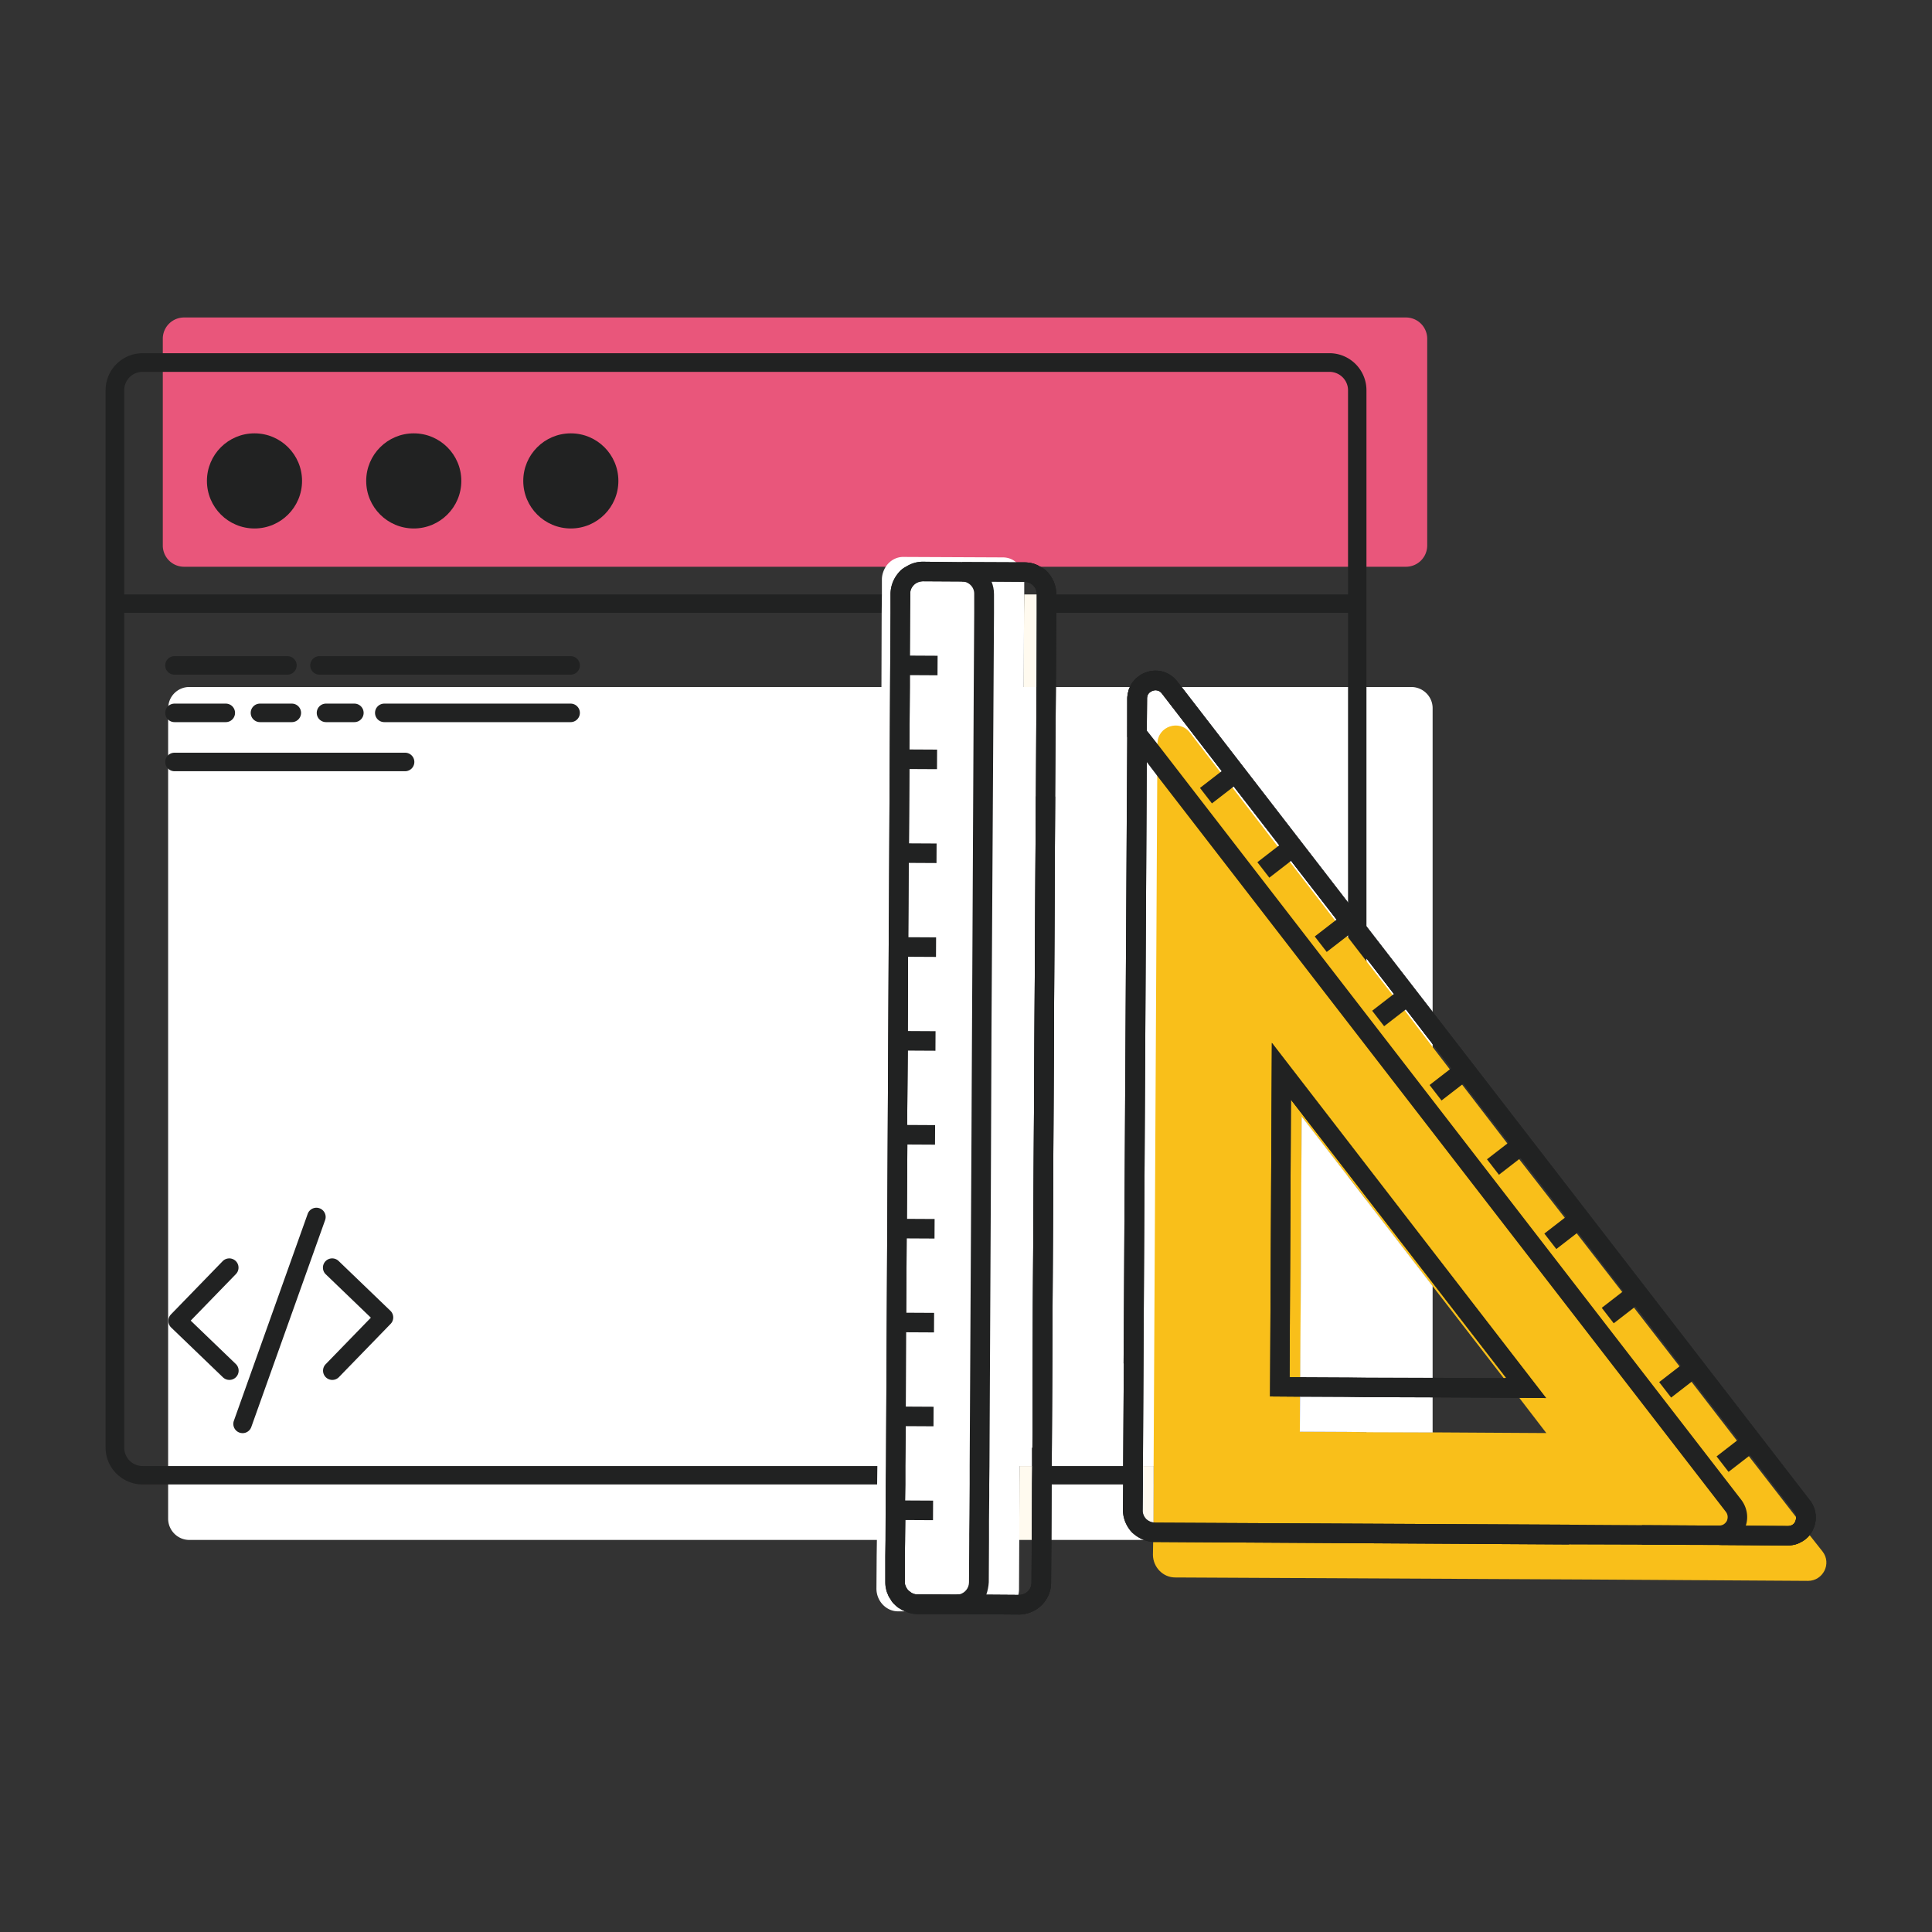 <svg xmlns="http://www.w3.org/2000/svg" viewBox="0 0 800 800" style="enable-background:new 0 0 800 800" xml:space="preserve"><rect x="0" y="0" width="800" height="800" fill="#333333" stroke="none"/><path style="fill:#e9567b" d="M76.213 131.463h505.963a8.802 8.802 0 0 1 8.802 8.803v85.611a8.803 8.803 0 0 1-8.802 8.803H76.213a8.803 8.803 0 0 1-8.803-8.803v-85.611a8.803 8.803 0 0 1 8.803-8.803z"/><path style="fill:#fff" d="M584.367 284.475H78.374c-4.52 0-8.286 3.484-8.663 7.909-.094.282-.094.565-.094.847v335.572c0 4.896 3.955 8.851 8.757 8.851h343.669l.094-22.974v-1.036l.094-6.591h5.178l-.094 7.627-.094 22.974h157.146c4.143 0 7.532-2.825 8.568-6.591a9.298 9.298 0 0 0 .283-2.26v-35.685l-27.4-.094-7.627-.094-19.961-.094.094-14.5 19.867.094 7.627.094 27.4.094v-8.097l-27.4-.094-7.627-.094-19.773-.094.565-107.903 19.208 24.857 7.627 9.886 27.4 35.497V293.231c0-4.801-3.955-8.756-8.851-8.756zM474.581 628.991c-.941-1.036-1.506-2.354-1.412-3.766l.094-10.545v-7.627h4.425v7.627l-.094 15.724c-1.129-.094-2.165-.659-3.013-1.413z"/><path style="fill:#212222" d="M558.192 570.332v8.097l7.627.094v-8.098l-7.627-.093zm-7.721-424.078h-491.4c-8.474 0-15.347 6.873-15.347 15.347v437.825c0 8.38 6.874 15.253 15.347 15.253h363.065v-1.036l.094-6.591H59.071a7.595 7.595 0 0 1-7.627-7.627V161.601a7.596 7.596 0 0 1 7.627-7.627h491.4c4.237 0 7.721 3.389 7.721 7.627v325.591l7.627 9.886V161.601c-.001-8.474-6.874-15.347-15.348-15.347zm7.721 446.675v6.497c0 4.237-3.484 7.627-7.721 7.627h-72.782v7.627h72.782c8.474 0 15.347-6.873 15.347-15.253v-6.403l-7.626-.095zm-130.783 14.124-.094 7.627h45.948v-7.627h-45.854zm-17.701 0-.094 7.627h12.522v-1.036l.094-6.591h-12.522z"/><path style="fill:#212222" d="m424.114 246.153-.094 7.627H48.997c-2.072 0-3.766-1.695-3.766-3.86a3.777 3.777 0 0 1 3.766-3.766h375.117zM562.147 249.92c0 2.165-1.695 3.86-3.766 3.86H429.292v-7.627H558.38a3.779 3.779 0 0 1 3.767 3.767z"/><circle style="fill:#212222" cx="105.378" cy="199.134" r="19.693"/><circle style="fill:#212222" cx="171.331" cy="199.134" r="19.693"/><circle style="fill:#212222" cx="236.367" cy="199.134" r="19.693"/><path style="fill:#212222" d="M100.444 593.431c-.423 0-.864-.071-1.286-.22a3.83 3.83 0 0 1-2.317-4.899l30.566-85.672a3.83 3.83 0 0 1 4.899-2.317 3.83 3.83 0 0 1 2.317 4.899l-30.566 85.672a3.828 3.828 0 0 1-3.604 2.546l-.009-.009zM94.981 571.394a3.81 3.81 0 0 1-2.652-1.066l-21.447-20.627c-.731-.705-1.154-1.674-1.172-2.696s.37-2 1.084-2.732l21.394-22.037c1.48-1.516 3.903-1.551 5.419-.079s1.551 3.895.079 5.419l-18.715 19.27 18.671 17.957a3.839 3.839 0 0 1 .106 5.419 3.796 3.796 0 0 1-2.758 1.172h-.009zM137.601 571.394a3.833 3.833 0 0 1-2.749-6.503l18.715-19.27-18.671-17.957a3.839 3.839 0 0 1-.106-5.419c1.463-1.524 3.886-1.568 5.419-.106l21.447 20.627a3.838 3.838 0 0 1 1.172 2.696c.018 1.022-.37 2-1.084 2.732l-21.394 22.037a3.817 3.817 0 0 1-2.749 1.163zM236.279 279.361H132.297c-2.115 0-3.833-1.718-3.833-3.833s1.718-3.833 3.833-3.833h103.982c2.115 0 3.833 1.718 3.833 3.833s-1.718 3.833-3.833 3.833zM119.018 279.361h-46.77c-2.115 0-3.833-1.718-3.833-3.833s1.718-3.833 3.833-3.833h46.77c2.115 0 3.833 1.718 3.833 3.833s-1.718 3.833-3.833 3.833zM236.279 299.019h-77.152a3.835 3.835 0 0 1-3.833-3.833 3.835 3.835 0 0 1 3.833-3.833h77.152a3.835 3.835 0 0 1 3.833 3.833 3.835 3.835 0 0 1-3.833 3.833zM146.738 299.019h-11.745a3.835 3.835 0 0 1-3.833-3.833 3.835 3.835 0 0 1 3.833-3.833h11.745a3.835 3.835 0 0 1 3.833 3.833 3.835 3.835 0 0 1-3.833 3.833zM120.833 299.019h-13.182a3.835 3.835 0 0 1-3.833-3.833 3.835 3.835 0 0 1 3.833-3.833h13.182a3.835 3.835 0 0 1 3.833 3.833 3.835 3.835 0 0 1-3.833 3.833zM93.492 299.019H72.256a3.835 3.835 0 0 1-3.833-3.833 3.835 3.835 0 0 1 3.833-3.833h21.235a3.835 3.835 0 0 1 3.833 3.833 3.835 3.835 0 0 1-3.832 3.833zM167.824 319.347H72.256a3.835 3.835 0 0 1-3.833-3.833 3.835 3.835 0 0 1 3.833-3.833h95.567a3.834 3.834 0 0 1 .001 7.666z"/><path style="fill:#f9bf1a" d="m754.695 642.455-5.367-6.78v-.094l-5.649-7.439-19.49-25.139-4.99-6.403v-.094l-18.737-24.292-4.99-6.403-18.832-24.291v-.094l-4.896-6.403-18.831-24.292-4.896-6.403-.094-.094-18.831-24.198v-.094l-4.896-6.403-18.737-24.387-5.084-6.308-7.156-9.321-11.582-15.159-4.99-6.403-10.828-13.935-7.627-9.886-.376-.471-4.896-6.403-18.831-24.387-4.99-6.403-18.737-24.292-4.991-6.403-12.618-16.381c-4.331-5.743-13.464-2.636-13.464 4.519v.189l-.094 13.182-1.506 285.763v7.627l-.094 15.724-.094 7.25v.848l-.094 5.367c.094 5.084 4.142 9.321 9.227 9.321l171.457.847 30.224.188 60.354.376c6.215 0 9.887-7.156 6.026-12.146zm-216.37-64.12.094-8.097.565-107.903 19.208 24.857 7.627 9.886 27.4 35.497 29.471 38.133 6.403 8.097 11.205 14.594-47.078-.282-27.4-.094-7.627-.094-19.961-.094.093-14.5z"/><path style="fill:#fff" d="M424.208 240.316v.565h-.094v5.273l-.094 7.627-.094 30.695-.094 10.357-.094 30.883-.659 122.497-.283 66.85-.282 39.075-.189 34.367-.094 18.548-.094 6.591v1.036l-.094 22.974-.094 20.432c0 .753-.094 1.601-.283 2.354-1.036 4.049-4.614 7.062-8.756 6.968l-16.854-.094-21.185-.094h-3.013c-4.896 0-8.945-4.237-8.945-9.416l.094-13.747.094-6.403v-.847l.094-22.127.094-7.627 1.13-222.208-.094-1.13.188-12.052.471-87.188.094-30.695.094-7.627v-6.214c0-1.883.659-3.766 1.601-5.273 1.6-2.448 4.331-4.143 7.438-4.049l41.052.188c2.165 0 4.049.753 5.555 2.072.565.471 1.13 1.13 1.6 1.789a9.821 9.821 0 0 1 1.79 5.65z"/><path style="fill:#212222" d="M433.624 236.738c-.848-.847-1.789-1.6-2.919-2.071-1.883-1.224-4.143-1.789-6.497-1.789h-3.389l-22.409-.094-16.289-.188c-2.542 0-4.896.753-6.967 2.072-.941.471-1.695 1.036-2.448 1.789-2.448 2.542-3.86 5.743-3.954 9.321v8.003l-.189 30.695-.471 92.65-.094 8.097v5.743l-1.13 216.088-.094 7.627-.094 22.503v.471l-.094 6.78v10.545c0 1.13.094 2.165.376 3.201.094.659.377 1.318.659 1.977.283.753.565 1.318 1.036 1.883.471.941 1.036 1.695 1.789 2.354.753.753 1.507 1.412 2.354 1.789a5.243 5.243 0 0 0 1.601.847c.094.189.282.189.376.189h.094c1.506.753 3.201 1.13 4.896 1.13h16.289l25.893.188c.941 0 1.977-.094 3.013-.377 5.838-1.318 10.263-6.591 10.263-12.805l.094-17.701.094-22.974.094-7.627.659-129.841.753-147.354.188-30.224.094-15.16.188-30.695v-7.627c.001-3.484-1.317-6.779-3.765-9.415zm-4.426 47.737-.094 15.065-.188 30.224-.753 129.37v.094l-.471 80.974v.094l-.188 59.224h-.094v7.532l-.094 7.627-.094 22.974-.094 17.701c0 2.825-2.26 5.084-5.178 5.084h-.283l-13.276-.094-12.334-.094-16.195-.094c-.565.094-1.224-.094-1.695-.283a4.095 4.095 0 0 1-1.506-.941 5.473 5.473 0 0 1-1.224-1.318c-.283-.471-.471-.941-.659-1.506-.094-.377-.094-.753-.094-1.13v-10.734l.094-6.591v-.471l.094-7.721v-.094l-.094-8.097.094-6.591v-7.627l.188-16.477v-8.191l.094-30.695v-.094l.094-8.003v-.094l.189-30.695.094-8.097.188-30.789-.094-8.097.283-30.789v-8.097l.092-20.245v-10.545l.094-5.367v-2.731l.188-30.695v-.094l.094-8.098.189-30.694v-8.192l.188-25.799V271.48l.094-17.701.094-7.627v-.282c-.094-1.413.471-2.637 1.507-3.672.941-.941 2.165-1.412 3.672-1.506l16.195.094h12.24l13.558.094h.094c1.413.094 2.636.565 3.672 1.601.941.941 1.506 2.26 1.412 3.672v7.627l-.093 30.695z"/><path style="fill:#212222" d="M410.555 240.787h-12.24c2.825 0 5.178 2.354 5.084 5.178v7.815l-.188 30.695-.659 129.935-.189 35.591v.094l-.094 20.432-.753 136.526v7.627l-.094 12.146c3.013-1.977 5.838-4.52 8.192-7.25v-4.896l.094-7.627.565-111.574.094-22.974.188-46.607.848-141.422.188-30.695v-7.72c0-1.885-.376-3.674-1.036-5.274zm-7.343 43.688-.659 129.935-.189 35.591v.094l-.094 20.432-.753 136.526h8.192l.565-111.574.094-22.974.188-46.607.848-141.422h-8.192zm30.412-47.737c-.848-.847-1.789-1.6-2.919-2.071-1.883-1.224-4.143-1.789-6.497-1.789h-3.389l-22.409-.094v1.883l-.094 6.12c2.825 0 5.178 2.354 5.084 5.178v7.815l-.188 30.695-.659 129.935-.189 35.591v.094l-.094 20.432-.753 136.526v7.627l-.094 12.146-.094 8.568v2.26l-.094 17.513c0 2.448-1.695 4.426-3.86 4.991-.471.094-.942.094-1.318.094v8.097l25.893.188c.941 0 1.977-.094 3.013-.377 5.838-1.318 10.263-6.591 10.263-12.805l.094-17.701.094-22.974.094-7.627.659-129.841.753-147.354.188-30.224.094-15.16.188-30.695v-7.627c0-3.483-1.318-6.778-3.766-9.414zm-4.426 47.737-.094 15.065-.188 30.224-.753 129.37v.094l-.471 80.974v.094l-.188 59.224h-.094v7.532l-.094 7.627-.094 22.974-.094 17.701c0 2.825-2.26 5.084-5.178 5.084h-.283l-13.276-.094c.565-1.601.941-3.39 1.036-5.179l.094-17.513v-7.909l.094-10.169v-4.896l.094-7.627.565-111.574.094-22.974.188-46.607.848-141.422.188-30.695v-7.72c0-1.883-.376-3.672-1.036-5.273l13.558.094h.094c1.413.094 2.636.565 3.672 1.601.941.941 1.506 2.26 1.412 3.672v7.627l-.094 30.695zm-25.986 0-.659 129.935-.189 35.591v.094l-.094 20.432-.753 136.526h8.192l.565-111.574.094-22.974.188-46.607.848-141.422h-8.192z"/><path style="fill:#fffaef" d="M429.292 246.153v7.627l-.094 30.695h-5.273l.095-30.695.094-7.627zM427.409 607.053l-.094 7.626-.094 22.974h-5.178l.093-22.974v-1.035l.095-6.591z"/><path style="fill:#212222" d="m593.218 518.075-27.4-35.496-7.627-9.887-31.542-40.863-.753 146.412 12.429.094 19.867.094 7.627.094 27.4.094 35.873.188 11.11.094-46.984-60.824zm0 52.445-27.4-.094-7.627-.094-19.773-.094h-4.426l.565-114.87 23.633 30.506 7.627 9.886 27.4 35.403 30.506 39.451-1.036.094-29.469-.188zm0-52.445-27.4-35.496-7.627-9.887-31.542-40.863-.753 146.412 12.429.094 19.867.094 7.627.094 27.4.094 35.873.188 11.11.094-46.984-60.824zm0 52.445-27.4-.094-7.627-.094-19.773-.094h-4.426l.565-114.87 23.633 30.506 7.627 9.886 27.4 35.403 30.506 39.451-1.036.094-29.469-.188zm0-52.445-27.4-35.496-7.627-9.887-31.542-40.863-.753 146.412 12.429.094 19.867.094 7.627.094 27.4.094 35.873.188 11.11.094-46.984-60.824zm0 52.445-27.4-.094-7.627-.094-19.773-.094h-4.426l.565-114.87 23.633 30.506 7.627 9.886 27.4 35.403 30.506 39.451-1.036.094-29.469-.188zm0-52.445-27.4-35.496-7.627-9.887-31.542-40.863-.753 146.412 12.429.094 19.867.094 7.627.094 27.4.094 35.873.188 11.11.094-46.984-60.824zm0 52.445-27.4-.094-7.627-.094-19.773-.094h-4.426l.565-114.87 23.633 30.506 7.627 9.886 27.4 35.403 30.506 39.451-1.036.094-29.469-.188zm0-52.445-27.4-35.496-7.627-9.887-31.542-40.863-.753 146.412 12.429.094 19.867.094 7.627.094 27.4.094 35.873.188 11.11.094-46.984-60.824zm0 52.445-27.4-.094-7.627-.094-19.773-.094h-4.426l.565-114.87 23.633 30.506 7.627 9.886 27.4 35.403 30.506 39.451-1.036.094-29.469-.188zm0-52.445-27.4-35.496-7.627-9.887-31.542-40.863-.753 146.412 12.429.094 19.867.094 7.627.094 27.4.094 35.873.188 11.11.094-46.984-60.824zm0 52.445-27.4-.094-7.627-.094-19.773-.094h-4.426l.565-114.87 23.633 30.506 7.627 9.886 27.4 35.403 30.506 39.451-1.036.094-29.469-.188zm156.299 50.845L593.218 419.024l-27.4-35.403-7.627-9.886-68.922-89.26-1.695-2.165c-3.107-4.049-8.097-5.649-12.899-3.954-1.224.376-2.448 1.036-3.389 1.883-.376.283-.848.565-1.13.942-.377.376-.753.847-1.13 1.318-.471.565-.848 1.318-1.13 1.977-.283.565-.565 1.13-.659 1.789l-.283 1.13c-.094.659-.188 1.224-.188 1.883v15.818l-1.507 259.399.094.189-.283 42.37v7.627l-.094 10.545c0 3.484 1.412 6.874 3.86 9.416.659.565 1.318 1.13 2.072 1.601a14.959 14.959 0 0 0 2.73 1.412c1.224.471 2.448.753 3.86.848h.659l171.552 1.036 30.13.094 32.013.094 28.435.188c.847 0 1.789-.094 2.636-.282.848-.188 1.695-.471 2.354-.848 1.601-.753 2.919-1.789 4.049-3.107v-.094c.471-.565 1.036-1.318 1.318-2.072a11.561 11.561 0 0 0-1.127-12.147zm-6.12 8.568c-.188.659-1.036 1.977-3.107 1.977l-17.419-.094-11.016-.094-31.919-.188-30.224-.189-56.776-.283-114.682-.565c-.189-.094-.471 0-.659-.094-1.13-.094-2.165-.659-3.013-1.412-.941-1.036-1.506-2.354-1.412-3.766l.094-10.545v-7.627l1.6-291.507v-13.087l.094-13.182c0-2.354 1.789-3.013 2.26-3.201.565-.283 2.542-.753 3.954 1.13l24.763 32.107 4.991 6.403 18.831 24.292 4.896 6.497 18.831 24.292 4.708 6.12.283.377 7.344 9.509 11.393 14.783 4.99 6.403 11.017 14.312 7.815 10.075 4.991 6.403 18.737 24.292 4.896 6.403.094.094 18.831 24.292 4.896 6.403 18.737 24.386 5.085 6.403 18.737 24.387 4.991 6.403 18.831 24.292 4.896 6.403 18.361 23.727c.376.659.659 1.318.565 1.883a3.268 3.268 0 0 1-.285 1.786zM565.818 482.579l-7.627-9.887-31.542-40.863-.753 146.412 12.429.094 19.867.094 7.627.094 27.4.094 35.873.188 11.11.094-46.984-60.825-27.4-35.495zm57.906 88.035-1.036.094-29.471-.189-27.4-.094-7.627-.094-19.773-.094h-4.426l.565-114.87 23.633 30.506 7.627 9.886 27.4 35.403 30.508 39.452zm-30.506-52.539-27.4-35.496-7.627-9.887-31.542-40.863-.753 146.412 12.429.094 19.867.094 7.627.094 27.4.094 35.873.188 11.11.094-46.984-60.824zm0 52.445-27.4-.094-7.627-.094-19.773-.094h-4.426l.565-114.87 23.633 30.506 7.627 9.886 27.4 35.403 30.506 39.451-1.036.094-29.469-.188zm0-52.445-27.4-35.496-7.627-9.887-31.542-40.863-.753 146.412 12.429.094 19.867.094 7.627.094 27.4.094 35.873.188 11.11.094-46.984-60.824zm0 52.445-27.4-.094-7.627-.094-19.773-.094h-4.426l.565-114.87 23.633 30.506 7.627 9.886 27.4 35.403 30.506 39.451-1.036.094-29.469-.188zm0-52.445-27.4-35.496-7.627-9.887-31.542-40.863-.753 146.412 12.429.094 19.867.094 7.627.094 27.4.094 35.873.188 11.11.094-46.984-60.824zm0 52.445-27.4-.094-7.627-.094-19.773-.094h-4.426l.565-114.87 23.633 30.506 7.627 9.886 27.4 35.403 30.506 39.451-1.036.094-29.469-.188zm0-52.445-27.4-35.496-7.627-9.887-31.542-40.863-.753 146.412 12.429.094 19.867.094 7.627.094 27.4.094 35.873.188 11.11.094-46.984-60.824zm0 52.445-27.4-.094-7.627-.094-19.773-.094h-4.426l.565-114.87 23.633 30.506 7.627 9.886 27.4 35.403 30.506 39.451-1.036.094-29.469-.188zm0-52.445-27.4-35.496-7.627-9.887-31.542-40.863-.753 146.412 12.429.094 19.867.094 7.627.094 27.4.094 35.873.188 11.11.094-46.984-60.824zm0 52.445-27.4-.094-7.627-.094-19.773-.094h-4.426l.565-114.87 23.633 30.506 7.627 9.886 27.4 35.403 30.506 39.451-1.036.094-29.469-.188zm0-52.445-27.4-35.496-7.627-9.887-31.542-40.863-.753 146.412 12.429.094 19.867.094 7.627.094 27.4.094 35.873.188 11.11.094-46.984-60.824zm0 52.445-27.4-.094-7.627-.094-19.773-.094h-4.426l.565-114.87 23.633 30.506 7.627 9.886 27.4 35.403 30.506 39.451-1.036.094-29.469-.188z"/><path style="fill:#fffaef" d="M477.689 607.053v7.627l-.094 15.724c-1.13-.094-2.165-.659-3.013-1.412-.941-1.036-1.506-2.354-1.412-3.766l.094-10.545v-7.627h4.425z"/><path style="fill:#fff" d="M593.218 578.617v14.501l-27.4-.094-7.626-.095-19.961-.094.094-14.5 19.867.095 7.626.094z"/><path style="fill:#212222" d="M749.495 621.338 487.566 282.279c-3.083-3.997-8.062-5.593-12.869-3.893-4.736 1.585-7.872 5.842-7.892 10.85l-.052 15.906 8.093 10.393 4.372 5.759 235.458 304.755c1.154 1.597.617 3.095.374 3.74-.287.459-.931 1.491-2.328 1.814-.279.065-.559.129-.859.1l-.004 8.046 28.401.205a12.7 12.7 0 0 0 2.673-.323 10.46 10.46 0 0 0 2.357-.839c1.59-.76 2.93-1.756 3.997-3.082-.022-.093.072-.115.072-.115.451-.595.974-1.304 1.289-2.064 2.016-3.998 1.52-8.691-1.153-12.193zm-6.066 8.563c-.243.645-1.102 2.021-3.166 2.007l-17.388-.101c1.224-3.619.506-7.573-1.781-10.675l-241.78-313.007-4.444-5.644.096-13.169c-.051-2.343 1.747-3.053 2.284-3.275.537-.222 2.493-.674 3.898 1.16l24.794 32.139 5.01 6.397 18.765 24.31 4.918 6.418 18.88 24.382 4.918 6.418 18.765 24.31 5.01 6.397 18.787 24.404 5.01 6.397 18.766 24.31 4.917 6.418 18.881 24.383 4.917 6.418 18.766 24.311 5.01 6.396 18.787 24.404 5.011 6.396 18.765 24.31 4.918 6.418 18.335 23.723c.451.681.695 1.311.638 1.913.078.765-.165 1.41-.287 1.732zM437.39 246.153v7.627l-.188 30.695-.094 15.16-8.003-.094.094-15.065.094-30.695v-7.627c.094-1.412-.471-2.73-1.412-3.672-1.036-1.036-2.26-1.507-3.672-1.601h-.094l-13.558-.094h-12.24l-16.195-.094c-1.506.094-2.73.565-3.672 1.506-1.036 1.036-1.601 2.26-1.507 3.672v.282l-.094 7.627-.094 17.701v12.994l-.188 25.799v8.192l-.189 30.694-.094 8.098v.094l-.188 30.695v2.731l-.096 5.366v10.545l-.094 20.243v8.097l-.283 30.789.094 8.097-.188 30.789-.094 8.097-.189 30.695v.094l-.094 8.003v.094l-.094 30.695v8.191l-.188 16.477v7.627l-.094 6.591.094 8.097v.094l-.094 7.721v.471l-.094 6.591v10.734c0 .376 0 .753.094 1.13.189.565.376 1.036.659 1.506.188.377.376.753.753 1.036a.518.518 0 0 0 .471.283c.376.376.941.753 1.506.941.471.189 1.13.377 1.695.283l16.195.094 12.334.094 13.276.094h.283c2.919 0 5.178-2.26 5.178-5.084l.094-17.701.094-22.974.094-7.627v-7.532h.094l.188-59.224v-.094l.471-80.974v-.094l.753-129.37 8.003.094-.753 147.354-.659 129.841-.094 7.627-.094 22.974-.094 17.701c0 6.214-4.425 11.487-10.263 12.805-1.036.283-2.072.377-3.013.377l-25.893-.188h-16.289c-1.695 0-3.389-.376-4.896-1.13h-.094c-.094 0-.283 0-.376-.189a5.243 5.243 0 0 1-1.601-.847c-.847-.377-1.6-1.036-2.354-1.789-.753-.659-1.318-1.413-1.789-2.354-.471-.565-.753-1.13-1.036-1.883-.282-.659-.565-1.318-.659-1.977-.282-1.036-.376-2.071-.376-3.201v-10.545l.094-6.78v-.471l.094-22.503.094-7.627 1.13-216.088v-5.743l.094-8.097.471-92.65.189-30.695v-8.003c.094-3.578 1.507-6.779 3.954-9.321.753-.753 1.507-1.318 2.448-1.789 2.072-1.318 4.426-2.072 6.967-2.072l16.289.188 22.409.094h3.389c2.354 0 4.614.565 6.497 1.789 1.13.471 2.071 1.224 2.919 2.071 2.45 2.638 3.768 5.933 3.768 9.417z"/><path style="fill:#212222" d="M749.517 621.365 593.218 419.024l-27.4-35.403-7.627-9.886-68.922-89.26-1.695-2.165c-3.107-4.049-8.097-5.649-12.899-3.954-1.224.376-2.448 1.036-3.389 1.883-.376.283-.848.565-1.13.942-.377.376-.753.847-1.13 1.318-.471.565-.848 1.318-1.13 1.977-.283.565-.565 1.13-.659 1.789l-.283 1.13c-.094.659-.188 1.224-.188 1.883v15.818l-1.507 259.399.094.189-.283 42.37v7.627l-.094 10.545c0 3.484 1.412 6.874 3.86 9.416.659.565 1.318 1.13 2.072 1.601a14.959 14.959 0 0 0 2.73 1.412c1.224.471 2.448.753 3.86.848h.659l171.552 1.036v-8.192l-56.776-.283-114.682-.565c-.189-.094-.471 0-.659-.094-1.13-.094-2.165-.659-3.013-1.412-.941-1.036-1.506-2.354-1.412-3.766l.094-10.545v-7.627l1.6-291.507v-13.087l.094-13.182c0-2.354 1.789-3.013 2.26-3.201.565-.283 2.542-.753 3.954 1.13l24.763 32.107 4.991 6.403 18.831 24.292 4.896 6.497 18.831 24.292 4.708 6.12.283.377 7.344 9.509 11.393 14.783 4.99 6.403 11.017 14.312 7.815 10.075 4.991 6.403 18.737 24.292 4.896 6.403.094.094 18.831 24.292 4.896 6.403 18.737 24.386 5.085 6.403 18.737 24.387 4.991 6.403 18.831 24.292 4.896 6.403 18.361 23.727c.376.659.659 1.318.565 1.883a3.247 3.247 0 0 1-.282 1.789c-.188.659-1.036 1.977-3.107 1.977l-17.419-.094-11.016-.094-31.919-.188-.094 8.097 32.013.094 28.435.188c.847 0 1.789-.094 2.636-.282.848-.188 1.695-.471 2.354-.848 1.601-.753 2.919-1.789 4.049-3.107v-.094c.471-.565 1.036-1.318 1.318-2.072a11.573 11.573 0 0 0-1.13-12.15zm-156.299-103.29-27.4-35.496-7.627-9.887-31.542-40.863-.753 146.412 12.429.094 19.867.094 7.627.094 27.4.094 35.873.188 11.11.094-46.984-60.824zm0 52.445-27.4-.094-7.627-.094-19.773-.094h-4.426l.565-114.87 23.633 30.506 7.627 9.886 27.4 35.403 30.506 39.451-1.036.094-29.469-.188z"/><path style="fill:#fff" d="M593.218 532.576v37.944l-27.4-.094-7.626-.094-19.773-.094.565-107.903 19.208 24.858 7.626 9.886z"/><path transform="rotate(-89.696 380.448 275.525)" style="fill:#212222" d="M376.39 267.763h8.098V283.3h-8.098z"/><path transform="rotate(-89.696 380.24 314.396)" style="fill:#212222" d="M376.181 306.633h8.098v15.537h-8.098z"/><path transform="rotate(-89.696 380.032 353.267)" style="fill:#212222" d="M375.972 345.504h8.098v15.537h-8.098z"/><path transform="rotate(-89.696 379.824 392.138)" style="fill:#212222" d="M375.763 384.375h8.098v15.537h-8.098z"/><path transform="rotate(-89.691 379.598 431.006)" style="fill:#212222" d="M375.559 423.25h8.098v15.527h-8.098z"/><path transform="rotate(-89.696 379.417 469.878)" style="fill:#212222" d="M375.355 462.114h8.098v15.537h-8.098z"/><path transform="rotate(-89.696 379.21 508.75)" style="fill:#212222" d="M375.146 500.985h8.098v15.537h-8.098z"/><path transform="rotate(-89.696 379.001 547.62)" style="fill:#212222" d="M374.937 539.856h8.098v15.537h-8.098z"/><path transform="rotate(-89.696 378.793 586.491)" style="fill:#212222" d="M374.728 578.726h8.098v15.537h-8.098z"/><path transform="rotate(-89.696 378.585 625.362)" style="fill:#212222" d="M374.518 617.597h8.098v15.537h-8.098z"/><path transform="rotate(-37.721 505.442 324.761)" style="fill:#212222" d="M497.75 320.715h15.5v8.101h-15.5z"/><path transform="rotate(-37.721 529.203 355.516)" style="fill:#212222" d="M521.517 351.472h15.495v8.101h-15.495z"/><path transform="rotate(-37.721 552.978 386.257)" style="fill:#212222" d="M545.274 382.214h15.538v8.101h-15.538z"/><path transform="rotate(-37.721 576.746 417.015)" style="fill:#212222" d="M569.045 412.974h15.538v8.101h-15.538z"/><path transform="rotate(-37.721 600.513 447.769)" style="fill:#212222" d="M592.813 443.729h15.542v8.101h-15.542z"/><path transform="rotate(-37.721 624.28 478.523)" style="fill:#212222" d="M616.586 474.485h15.538v8.101h-15.538z"/><path transform="rotate(-37.721 648.037 509.284)" style="fill:#212222" d="M640.347 505.247h15.538v8.101h-15.538z"/><path transform="rotate(-37.721 671.803 540.032)" style="fill:#212222" d="M664.116 535.997h15.538v8.101h-15.538z"/><path transform="rotate(-37.721 695.57 570.79)" style="fill:#212222" d="M687.887 566.757h15.538v8.101h-15.538z"/><path transform="rotate(-37.721 719.339 601.55)" style="fill:#212222" d="M711.659 597.518h15.538v8.101h-15.538z"/></svg>
